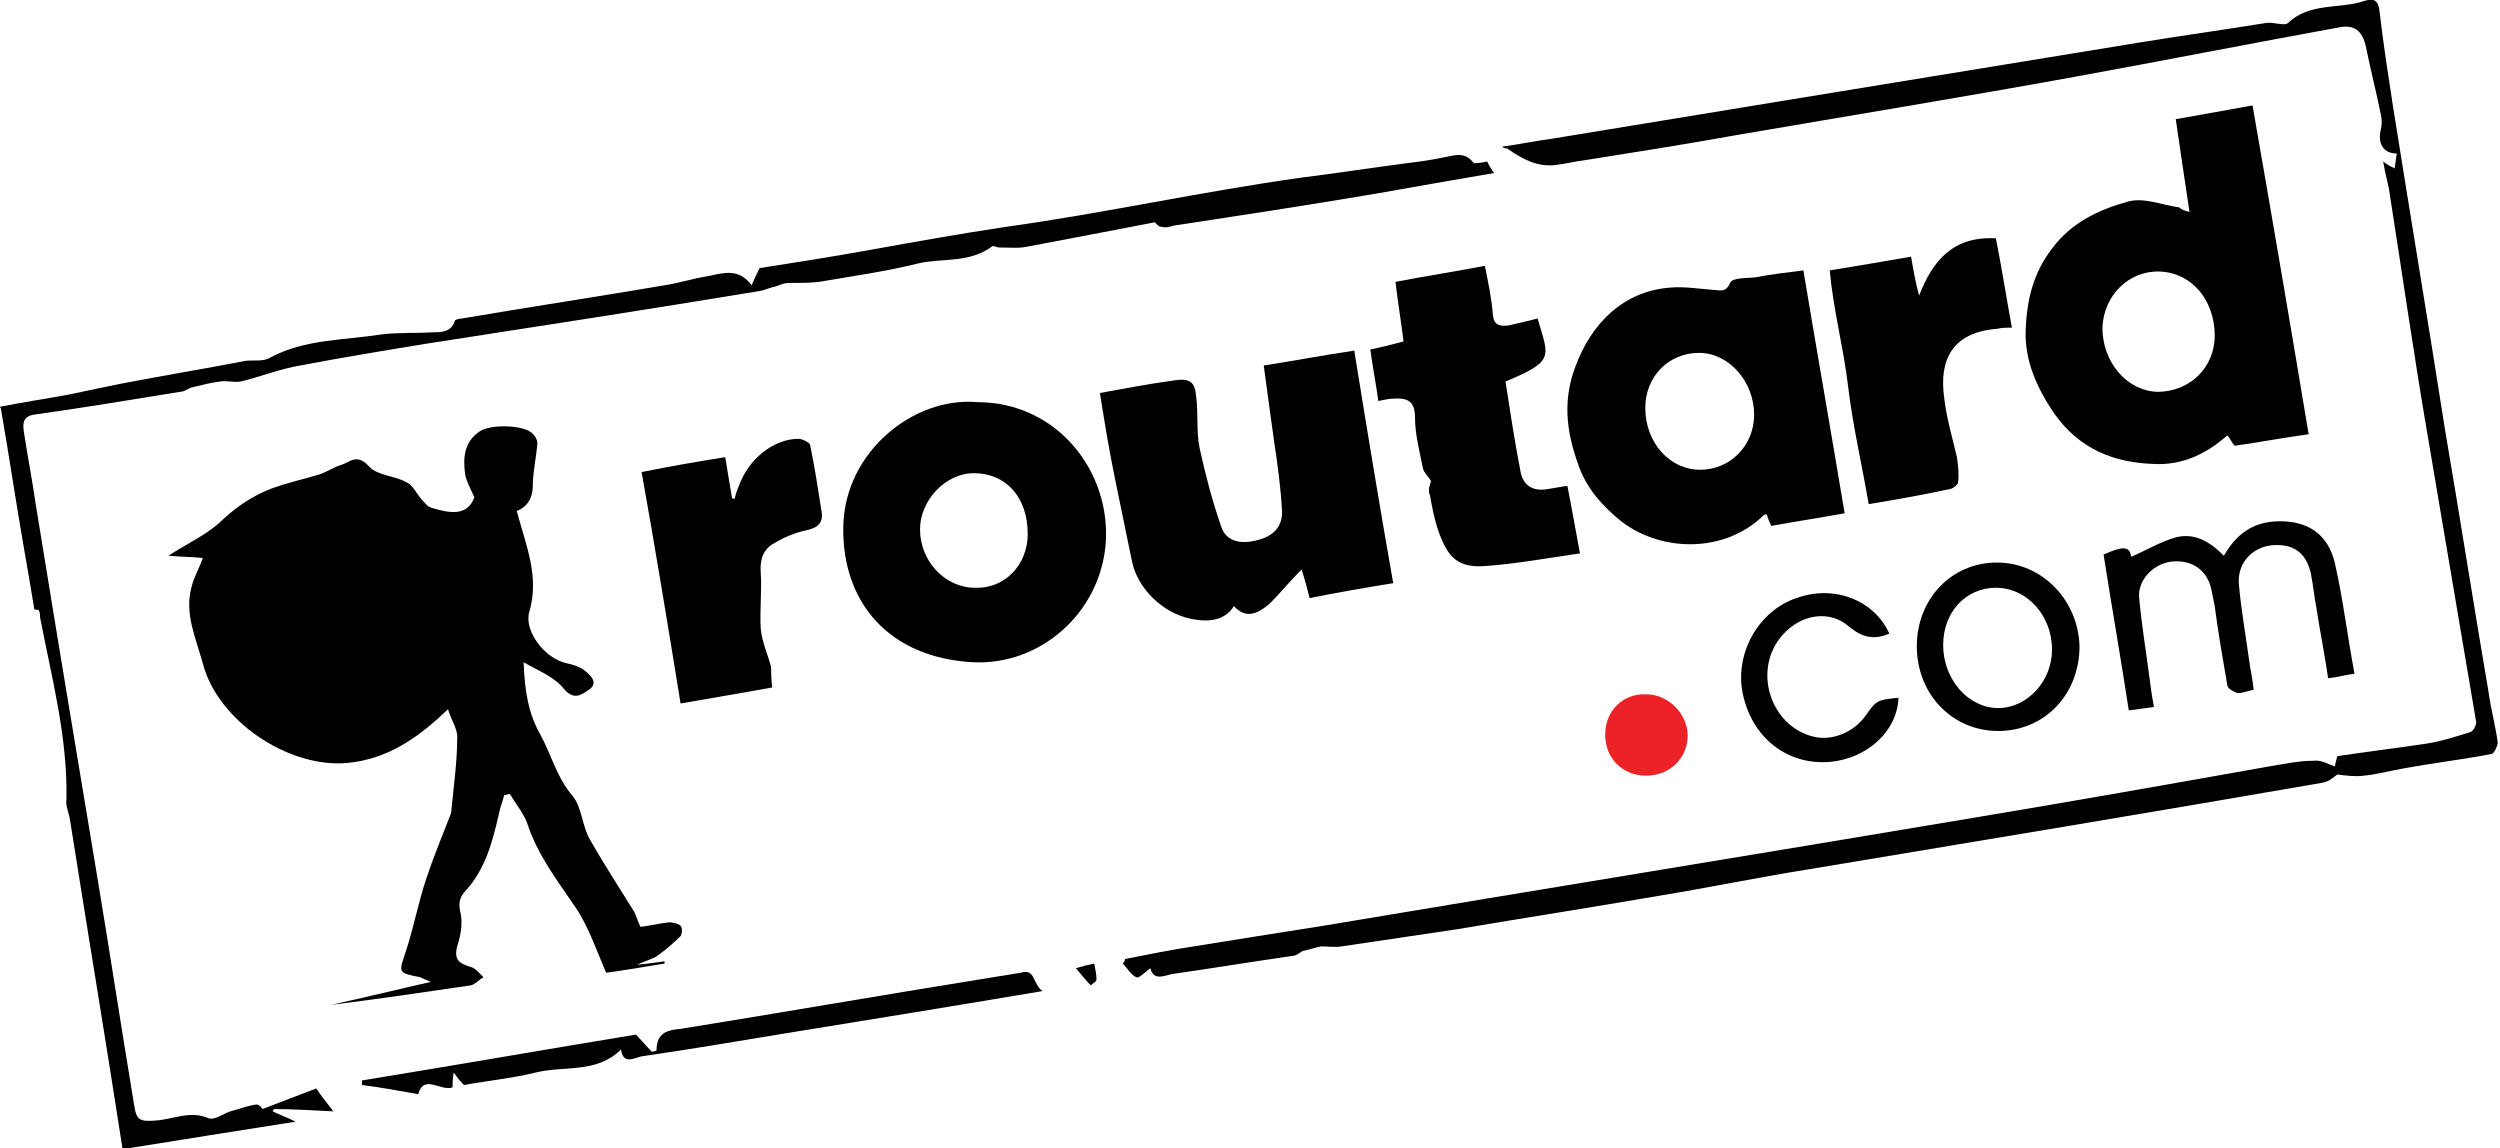 <?xml version="1.0" encoding="utf-8"?>
<!-- Generator: Adobe Illustrator 19.0.0, SVG Export Plug-In . SVG Version: 6.00 Build 0)  -->
<svg version="1.1" id="Layer_1" xmlns="http://www.w3.org/2000/svg" xmlns:xlink="http://www.w3.org/1999/xlink" x="0px" y="0px"
	 viewBox="0 0 218.2 100.2" style="enable-background:new 0 0 218.2 100.2;" xml:space="preserve">
<style type="text/css">
	.st0{fill:#EC2227;}
</style>
<g>
	<path d="M39.1,61.9c-2.6,2.5-5.3,4.4-8.9,4.7c-5.1,0.4-11.2-3.7-12.5-8.7c-0.6-2.2-1.6-4.3-1-6.6c0.2-0.9,0.7-1.7,1-2.6
		c-1-0.1-2-0.1-3-0.2c1.7-1.1,3.5-1.9,4.8-3.2c1.3-1.2,2.7-2.1,4.3-2.7c1.4-0.5,2.8-0.8,4.1-1.2c0.6-0.2,1.2-0.6,1.8-0.8
		c0.8-0.2,1.4-1.1,2.5,0.1c0.7,0.8,2.2,0.8,3.3,1.4c0.6,0.3,0.9,1.1,1.4,1.6c0.2,0.2,0.4,0.5,0.7,0.6c1.6,0.5,3.2,0.8,3.8-0.9
		c-0.4-0.9-0.7-1.4-0.8-2c-0.2-1.4-0.1-2.8,1.2-3.7c0.9-0.7,3.7-0.6,4.5,0c0.3,0.2,0.6,0.6,0.6,1c-0.1,1.3-0.4,2.5-0.4,3.7
		c0,1.2-0.6,1.9-1.4,2.2c0.8,3,2,5.7,1.1,8.8c-0.5,1.6,1.3,4.1,3.3,4.5c0.5,0.1,1.1,0.3,1.5,0.6c0.5,0.4,1.3,1.1,0.4,1.7
		c-0.6,0.4-1.3,1-2.2-0.1c-0.8-1-2.1-1.5-3.5-2.3c0.1,2.5,0.4,4.4,1.4,6.2c1,1.8,1.5,3.9,2.9,5.5c0.8,1,0.8,2.6,1.5,3.8
		c1.2,2.1,2.5,4.1,3.8,6.2c0.2,0.3,0.3,0.8,0.6,1.4c0.8-0.1,1.6-0.3,2.5-0.4c0.3,0,0.8,0.1,1,0.3c0.2,0.2,0.1,0.8,0,0.9
		c-0.6,0.6-1.3,1.2-2,1.7c-0.4,0.3-0.9,0.4-1.8,0.8c1.1-0.1,1.7-0.2,2.4-0.3c0,0.1,0,0.1,0,0.2c-1.8,0.3-3.6,0.6-5.1,0.8
		c-0.9-2.1-1.6-4.2-2.8-5.9c-1.5-2.2-3.1-4.3-4-6.9c-0.3-1-1-1.8-1.6-2.8c-0.2,0-0.3,0.1-0.5,0.1c-0.1,0.5-0.3,0.9-0.4,1.4
		c-0.6,2.6-1.2,5.1-3.1,7.1c-0.4,0.5-0.5,1-0.3,1.8c0.2,0.9,0,2-0.3,2.9c-0.3,1.2,0.2,1.5,1.2,1.8c0.4,0.1,0.8,0.6,1.1,0.9
		c-0.4,0.2-0.7,0.6-1.1,0.7c-4.1,0.6-8.1,1.2-12.2,1.7c2.8-0.6,5.6-1.3,8.7-2c-0.5-0.2-0.7-0.3-0.9-0.4c-2-0.4-1.9-0.4-1.3-2.2
		c0.7-2.1,1.1-4.3,1.8-6.4c0.6-1.8,1.3-3.5,2-5.3c0.1-0.2,0.2-0.5,0.2-0.7c0.2-2.1,0.5-4.2,0.5-6.2C40,63.7,39.4,62.9,39.1,61.9z"/>
	<path d="M203.8,66.9c0-0.2,0.1-0.5,0.2-0.9c2.6-0.4,5.2-0.7,7.8-1.1c1.3-0.2,2.5-0.6,3.8-1c0.3-0.1,0.6-0.7,0.5-1
		c-1.4-8.3-2.8-16.5-4.2-24.8c-1.2-7-2.2-14-3.3-21c-0.1-0.9-0.4-1.8-0.6-3c0.4,0.3,0.6,0.4,1,0.6c0.1-0.5,0.1-0.9,0.2-1.3
		c-1.2,0-1.7-0.9-1.4-2.1c0.1-0.4,0.1-0.9,0-1.3c-0.4-2-0.9-3.9-1.3-5.9c-0.3-1.4-1-2-2.4-1.7c-7.7,1.4-15.3,2.9-23,4.3
		c-9.9,1.8-19.7,3.4-29.6,5.1c-4.4,0.8-8.9,1.5-13.3,2.2c-0.8,0.1-1.6,0.3-2.4,0.4c-1.6,0.2-2.9-0.5-4.2-1.4c-0.1-0.1-0.3,0-0.5-0.2
		c1.5-0.2,2.9-0.5,4.4-0.7c6.7-1.1,13.4-2.2,20.1-3.3c10.4-1.7,20.8-3.4,31.2-5.1c3.7-0.6,7.3-1.1,11-1.7c0.6-0.1,1.6,0.3,1.9,0
		c1.9-1.8,4.5-1.2,6.6-1.9c0.9-0.3,1.3-0.1,1.4,1c0.3,2.6,0.7,5.2,1.1,7.8c1.5,9.5,3.1,19,4.6,28.6c1.3,7.6,2.5,15.3,3.8,22.9
		c0.2,1.5,0.6,2.9,0.8,4.4c0,0.3-0.3,0.9-0.5,1c-2.6,0.5-5.2,0.8-7.9,1.3c-1.1,0.2-2.2,0.5-3.3,0.6c-0.7,0.1-1.5,0-2.3-0.1
		c-0.3,0.2-0.7,0.6-1.2,0.7c-15,2.6-30.1,5.1-45.1,7.6c-4.4,0.7-8.7,1.6-13,2.3c-5.8,1-11.6,1.9-17.5,2.9c-3.4,0.5-6.7,1-10.1,1.5
		c-0.6,0.1-1.2,0-1.8,0c-0.5,0.1-1.1,0.3-1.6,0.4c-0.2,0.1-0.4,0.3-0.7,0.4c-3.5,0.5-7.1,1.1-10.6,1.6c-0.7,0.1-1.7,0.7-2-0.5
		c-0.5,0.4-1,0.9-1.2,0.8c-0.5-0.2-0.8-0.8-1.2-1.2c0.1-0.1,0.2-0.3,0.2-0.4c2-0.4,4-0.8,6-1.1c3.7-0.6,7.5-1.2,11.3-1.8
		c19.1-3.2,38.2-6.3,57.2-9.5c8.4-1.4,16.9-2.9,25.3-4.4c1.3-0.2,2.6-0.5,3.9-0.5C202.6,66.3,203.2,66.7,203.8,66.9z"/>
	<path d="M191.1,18.5c-0.4-2.7-0.8-5.3-1.2-8.1c2.3-0.4,4.5-0.8,6.7-1.2c1.7,9.7,3.3,19.1,4.9,28.7c-2.2,0.3-4.3,0.7-6.4,1
		c-0.2,0-0.4-0.6-0.7-0.9c-1.8,1.6-3.9,2.6-6.3,2.5c-3.6-0.1-6.6-1.3-8.8-4.4c-1.5-2.2-2.6-4.6-2.5-7.3c0.1-2.5,0.6-4.9,2.3-7.1
		c1.7-2.3,4.1-3.4,6.6-4.1c1.4-0.4,3,0.3,4.5,0.5C190.4,18.3,190.7,18.4,191.1,18.5z M193.3,29.3c0-3.1-2-5.5-4.8-5.6
		c-2.7-0.1-4.9,2.1-5,4.9c0,3,2.1,5.5,4.8,5.6C191.1,34.2,193.3,32.1,193.3,29.3z"/>
	<path d="M65.6,24.9c0.3-0.7,0.5-1.1,0.7-1.5c3.2-0.5,6.4-1,9.7-1.6c3.9-0.7,7.8-1.4,11.8-2c8.6-1.2,17.2-3.1,25.8-4.3
		c3.2-0.4,6.4-0.9,9.5-1.3c1-0.1,2.1-0.3,3.1-0.5c0.9-0.2,1.7-0.4,2.4,0.5c0.1,0.1,0.7,0,1.2-0.1c0.1,0.2,0.3,0.6,0.6,1
		c-3.5,0.6-6.9,1.2-10.3,1.8c-5.9,1-11.8,1.9-17.7,2.8c-0.3,0.1-0.7,0.2-1,0.1c-0.3,0-0.5-0.3-0.6-0.4c-3.6,0.7-7.3,1.4-11,2.1
		c-0.8,0.2-1.7,0.1-2.6,0.1c-0.2,0-0.5-0.2-0.6-0.1c-2,1.5-4.4,1-6.5,1.5c-2.8,0.7-5.7,1.1-8.6,1.6c-0.9,0.1-1.8,0.1-2.7,0.1
		c-0.4,0-0.8,0.2-1.1,0.3c-0.5,0.1-0.9,0.3-1.4,0.4c-9.7,1.6-19.4,3.1-29.1,4.6c-3.7,0.6-7.3,1.2-11,1.9c-1.8,0.3-3.5,1-5.2,1.4
		c-0.6,0.1-1.2-0.1-1.8,0c-0.8,0.1-1.6,0.3-2.4,0.5c-0.4,0.1-0.7,0.4-1.1,0.4c-4.3,0.7-8.5,1.4-12.8,2c-1,0.2-0.9,0.9-0.8,1.6
		c0.3,2,0.7,4,1,6.1C4.9,55,6.7,65.8,8.5,76.6c1.1,6.6,2.1,13.2,3.2,19.8c0.2,1.4,0.5,1.5,1.9,1.4c1.5-0.1,3-0.9,4.6-0.2
		c0.5,0.2,1.3-0.4,1.9-0.6c0.8-0.2,1.5-0.5,2.3-0.6c0.2,0,0.5,0.3,0.5,0.4c1.6-0.6,3.1-1.2,4.7-1.8c0.4,0.6,0.8,1.1,1.5,2
		c-2-0.1-3.6-0.2-5.2-0.2c0,0.1-0.1,0.1-0.1,0.2c0.6,0.3,1.2,0.5,2,0.9c-5.1,0.8-10.1,1.6-15.1,2.4C9.2,90.6,7.6,81,6.1,71.5
		c-0.1-0.6-0.4-1.2-0.3-1.8c0.1-5.4-1.3-10.6-2.3-15.8c0-0.2,0-0.4-0.1-0.6c0-0.1-0.4-0.1-0.4-0.1c-0.3-1.8-0.6-3.6-0.9-5.3
		c-0.7-4-1.3-8.1-2-12.1c0-0.2-0.2-0.4-0.1-0.3c2-0.4,4.1-0.7,6.2-1.1c1.4-0.3,2.8-0.6,4.3-0.9c3.6-0.7,7.3-1.3,10.9-2
		c0.7-0.1,1.6,0.1,2.2-0.3c3-1.6,6.4-1.5,9.6-2c1.5-0.2,3.1-0.1,4.6-0.2c0.7,0,1.6,0,1.9-1c0-0.1,0.4-0.2,0.6-0.2
		c5.9-1,11.8-1.9,17.7-2.9c1.3-0.2,2.5-0.6,3.8-0.8C63.2,23.8,64.5,23.4,65.6,24.9z"/>
	<path d="M157.4,23.6c1.2,7.2,2.4,14,3.6,21.2c-2.2,0.4-4.2,0.7-6.4,1.1c-0.2-0.4-0.3-0.7-0.4-1c-0.1,0-0.2,0-0.3,0.1
		c-3.4,3.3-8.9,3.2-12.4,0.5c-1.6-1.3-3.1-2.9-3.8-5.1c-1-2.8-1.3-5.5-0.2-8.4c1.4-3.8,4.2-6.6,8.3-6.9c1.2-0.1,2.5,0.1,3.7,0.2
		c0.6,0,1.1,0.3,1.5-0.6c0.2-0.5,1.5-0.4,2.3-0.5C154.7,23.9,156,23.8,157.4,23.6z M153.1,36.2c0-2.9-2.2-5.4-4.8-5.4
		c-2.7,0-4.7,2.1-4.7,4.8c0,3,2.1,5.4,4.8,5.4C151,41,153.1,38.9,153.1,36.2z"/>
	<path d="M110.3,31.9c2.6-0.4,5.2-0.9,7.9-1.3c1.1,6.8,2.2,13.5,3.4,20.3c-2.5,0.4-4.8,0.8-7.3,1.3c-0.2-0.8-0.4-1.6-0.7-2.5
		c-1,1-1.8,2-2.7,2.9c-1.3,1.2-2.3,1.3-3.2,0.3c-0.7,1.1-1.9,1.5-3.8,1.1c-2.4-0.5-4.6-2.6-5.1-5c-0.5-2.4-1-4.9-1.5-7.3
		c-0.5-2.4-0.9-4.9-1.3-7.4c2.2-0.4,4.3-0.8,6.5-1.1c1.3-0.2,1.8,0.1,1.9,1.4c0.2,1.5,0,3,0.3,4.5c0.5,2.3,1.1,4.6,1.9,6.9
		c0.4,1.2,1.6,1.5,2.9,1.2c1.5-0.3,2.4-1.1,2.4-2.5c-0.1-2.1-0.4-4.2-0.7-6.2C110.9,36.3,110.6,34.2,110.3,31.9z"/>
	<path d="M85.3,35.1c7,0,11.7,6.1,11.2,12.4c-0.5,6-5.7,10.6-11.6,10.3c-7.3-0.4-11.4-5.2-11.3-11.8C73.7,39.4,79.8,34.6,85.3,35.1z
		 M89.7,46.6c0-3.2-1.9-5.3-4.7-5.3c-2.5,0-4.7,2.4-4.7,4.9c0,2.8,2.2,5.1,4.8,5.1C87.7,51.4,89.7,49.3,89.7,46.6z"/>
	<path d="M124.9,42c-0.2-0.4-0.6-0.7-0.7-1.1c-0.3-1.5-0.7-3-0.7-4.5c0-1.5-0.8-1.7-2-1.6c-0.3,0-0.7,0.1-1.2,0.2
		c-0.2-1.5-0.5-3-0.7-4.5c1-0.2,1.8-0.4,2.9-0.7c-0.2-1.7-0.5-3.4-0.7-5.2c2.6-0.5,5.2-0.9,7.8-1.4c0.3,1.5,0.6,2.9,0.7,4.3
		c0.1,0.9,0.6,1,1.4,0.9c0.9-0.2,1.7-0.4,2.5-0.6c1,3.4,1.5,3.7-2.8,5.5c0.4,2.6,0.8,5.2,1.3,7.8c0.2,1.2,1,1.8,2.3,1.6
		c0.6-0.1,1.2-0.2,1.8-0.3c0.4,2,0.7,3.8,1.1,5.9c-2.8,0.4-5.5,0.9-8.2,1.1c-2.4,0.2-3.3-0.7-4.1-2.9c-0.4-1.1-0.6-2.2-0.8-3.3
		C124.6,42.8,124.8,42.3,124.9,42z"/>
	<path d="M67.4,60c-2.7,0.5-5.2,0.9-8,1.4c-1.1-6.8-2.2-13.5-3.4-20.2c2.5-0.5,4.8-0.9,7.3-1.3c0.2,1.3,0.4,2.4,0.6,3.6
		c0.1,0,0.2,0,0.2,0.1c0.1-0.4,0.2-0.8,0.4-1.2c0.8-2.3,3-4.1,5.2-4.1c0.3,0,0.9,0.3,1,0.5c0.4,1.9,0.7,3.9,1,5.8
		c0.2,1.1-0.4,1.5-1.4,1.7c-0.9,0.2-1.9,0.6-2.7,1.1c-1,0.5-1.3,1.5-1.2,2.6c0.1,1.6-0.1,3.3,0,4.9c0.1,1.1,0.6,2.2,0.9,3.3
		C67.3,58.6,67.3,59.2,67.4,60z"/>
	<path d="M159.7,23.6c2.5-0.4,4.8-0.8,7.1-1.2c0.2,1.2,0.4,2.3,0.7,3.4c1.2-3.1,3-5.2,6.7-5c0.5,2.5,0.9,5.1,1.4,7.8
		c-0.6,0-0.9,0-1.3,0.1c-3.9,0.3-5.1,2.7-4.6,6.1c0.2,1.7,0.7,3.4,1.1,5.1c0.1,0.7,0.2,1.5,0.1,2.2c0,0.2-0.5,0.6-0.8,0.6
		c-2.3,0.5-4.6,0.9-7,1.3c-0.6-3.5-1.4-6.9-1.8-10.3C160.9,30.3,160,27,159.7,23.6z"/>
	<path d="M194.1,48.5c1.1-1.9,2.5-2.9,4.6-3c2.7-0.1,4.5,1.1,5.1,3.7c0.7,3.1,1.1,6.4,1.7,9.6c-0.8,0.1-1.4,0.3-2.3,0.4
		c-0.3-2.1-0.7-4-1-6c-0.2-1-0.3-2.1-0.5-3.1c-0.4-1.9-1.6-2.7-3.5-2.5c-1.6,0.2-2.9,1.5-2.8,3.3c0.2,2.3,0.6,4.5,0.9,6.7
		c0.1,0.8,0.3,1.6,0.4,2.6c-0.5,0.1-1,0.3-1.4,0.3c-0.3-0.1-0.9-0.4-0.9-0.7c-0.4-2.3-0.8-4.6-1.1-6.9c-0.1-0.5-0.2-1-0.3-1.5
		c-0.4-1.7-1.7-2.5-3.3-2.4c-1.6,0.1-3.1,1.5-3,3.1c0.2,2.3,0.6,4.7,0.9,7c0.1,0.8,0.2,1.6,0.4,2.6c-0.7,0.1-1.4,0.2-2.2,0.3
		c-0.7-4.6-1.5-9.1-2.2-13.6c1.6-0.7,2.3-0.8,2.4,0.2c1.2-0.5,2.5-1.3,3.9-1.7C191.5,46.5,192.8,47.2,194.1,48.5z"/>
	<path d="M91,86.5c-7.7,1.3-15.1,2.5-22.5,3.7c-4.2,0.7-8.4,1.4-12.5,2c-0.6,0.1-1.6,0.8-1.8-0.6c-2.1,2.1-4.9,1.4-7.4,2
		c-2,0.5-4.1,0.7-6.3,1.1c-0.2-0.2-0.5-0.5-0.9-1.1c-0.1,0.6-0.1,0.9-0.1,1.3c-1,0.4-2.5-1.2-3,0.6c-1.7-0.3-3.3-0.6-4.9-0.8
		c0-0.1,0-0.3,0-0.4c8-1.3,16-2.7,23.9-4c0.5,0.5,0.9,1,1.4,1.5c0.1,0,0.3-0.1,0.4-0.1c0-1.6,1-1.8,2.1-1.9c8.7-1.4,17.3-2.9,26-4.3
		c1.2-0.2,2.5-0.4,3.7-0.6C90.4,84.5,90.1,85.9,91,86.5z"/>
	<path d="M174.4,63.8c-4,0-7.1-3.2-7.1-7.4c0-4.1,3-7.3,7-7.3c4,0,7.2,3.4,7.2,7.5C181.4,60.7,178.4,63.8,174.4,63.8z M179.1,56.7
		c0-3-2.2-5.4-4.9-5.4c-2.6,0-4.6,2.1-4.6,5c0,3,2.2,5.5,4.8,5.5C176.9,61.8,179.1,59.5,179.1,56.7z"/>
	<path d="M164.9,55.3c-1.4,0.6-2.4,0.3-3.5-0.6c-1.7-1.5-4.2-1.1-5.8,0.7c-2.7,3-1.1,8,2.7,8.9c1.6,0.4,3.5-0.4,4.5-1.8
		c1-1.4,1-1.4,2.9-1.6c-0.1,2.9-2.7,5.3-6,5.6c-3.7,0.3-6.8-2.1-7.6-6c-0.7-3.5,1.4-7.2,4.7-8.3C160.1,51,163.6,52.4,164.9,55.3z"/>
	<path class="st0" d="M140.1,64.1c0-2,1.5-3.6,3.6-3.5c1.9,0,3.6,1.7,3.6,3.6c0,2-1.6,3.5-3.6,3.5C141.6,67.7,140.1,66.2,140.1,64.1
		z"/>
	<path d="M93.9,84.5c0.7-0.2,1.1-0.3,1.6-0.4c0.1,0.5,0.2,0.9,0.2,1.4c0,0.2-0.3,0.3-0.5,0.5C94.8,85.6,94.4,85.1,93.9,84.5z"/>
</g>
</svg>
